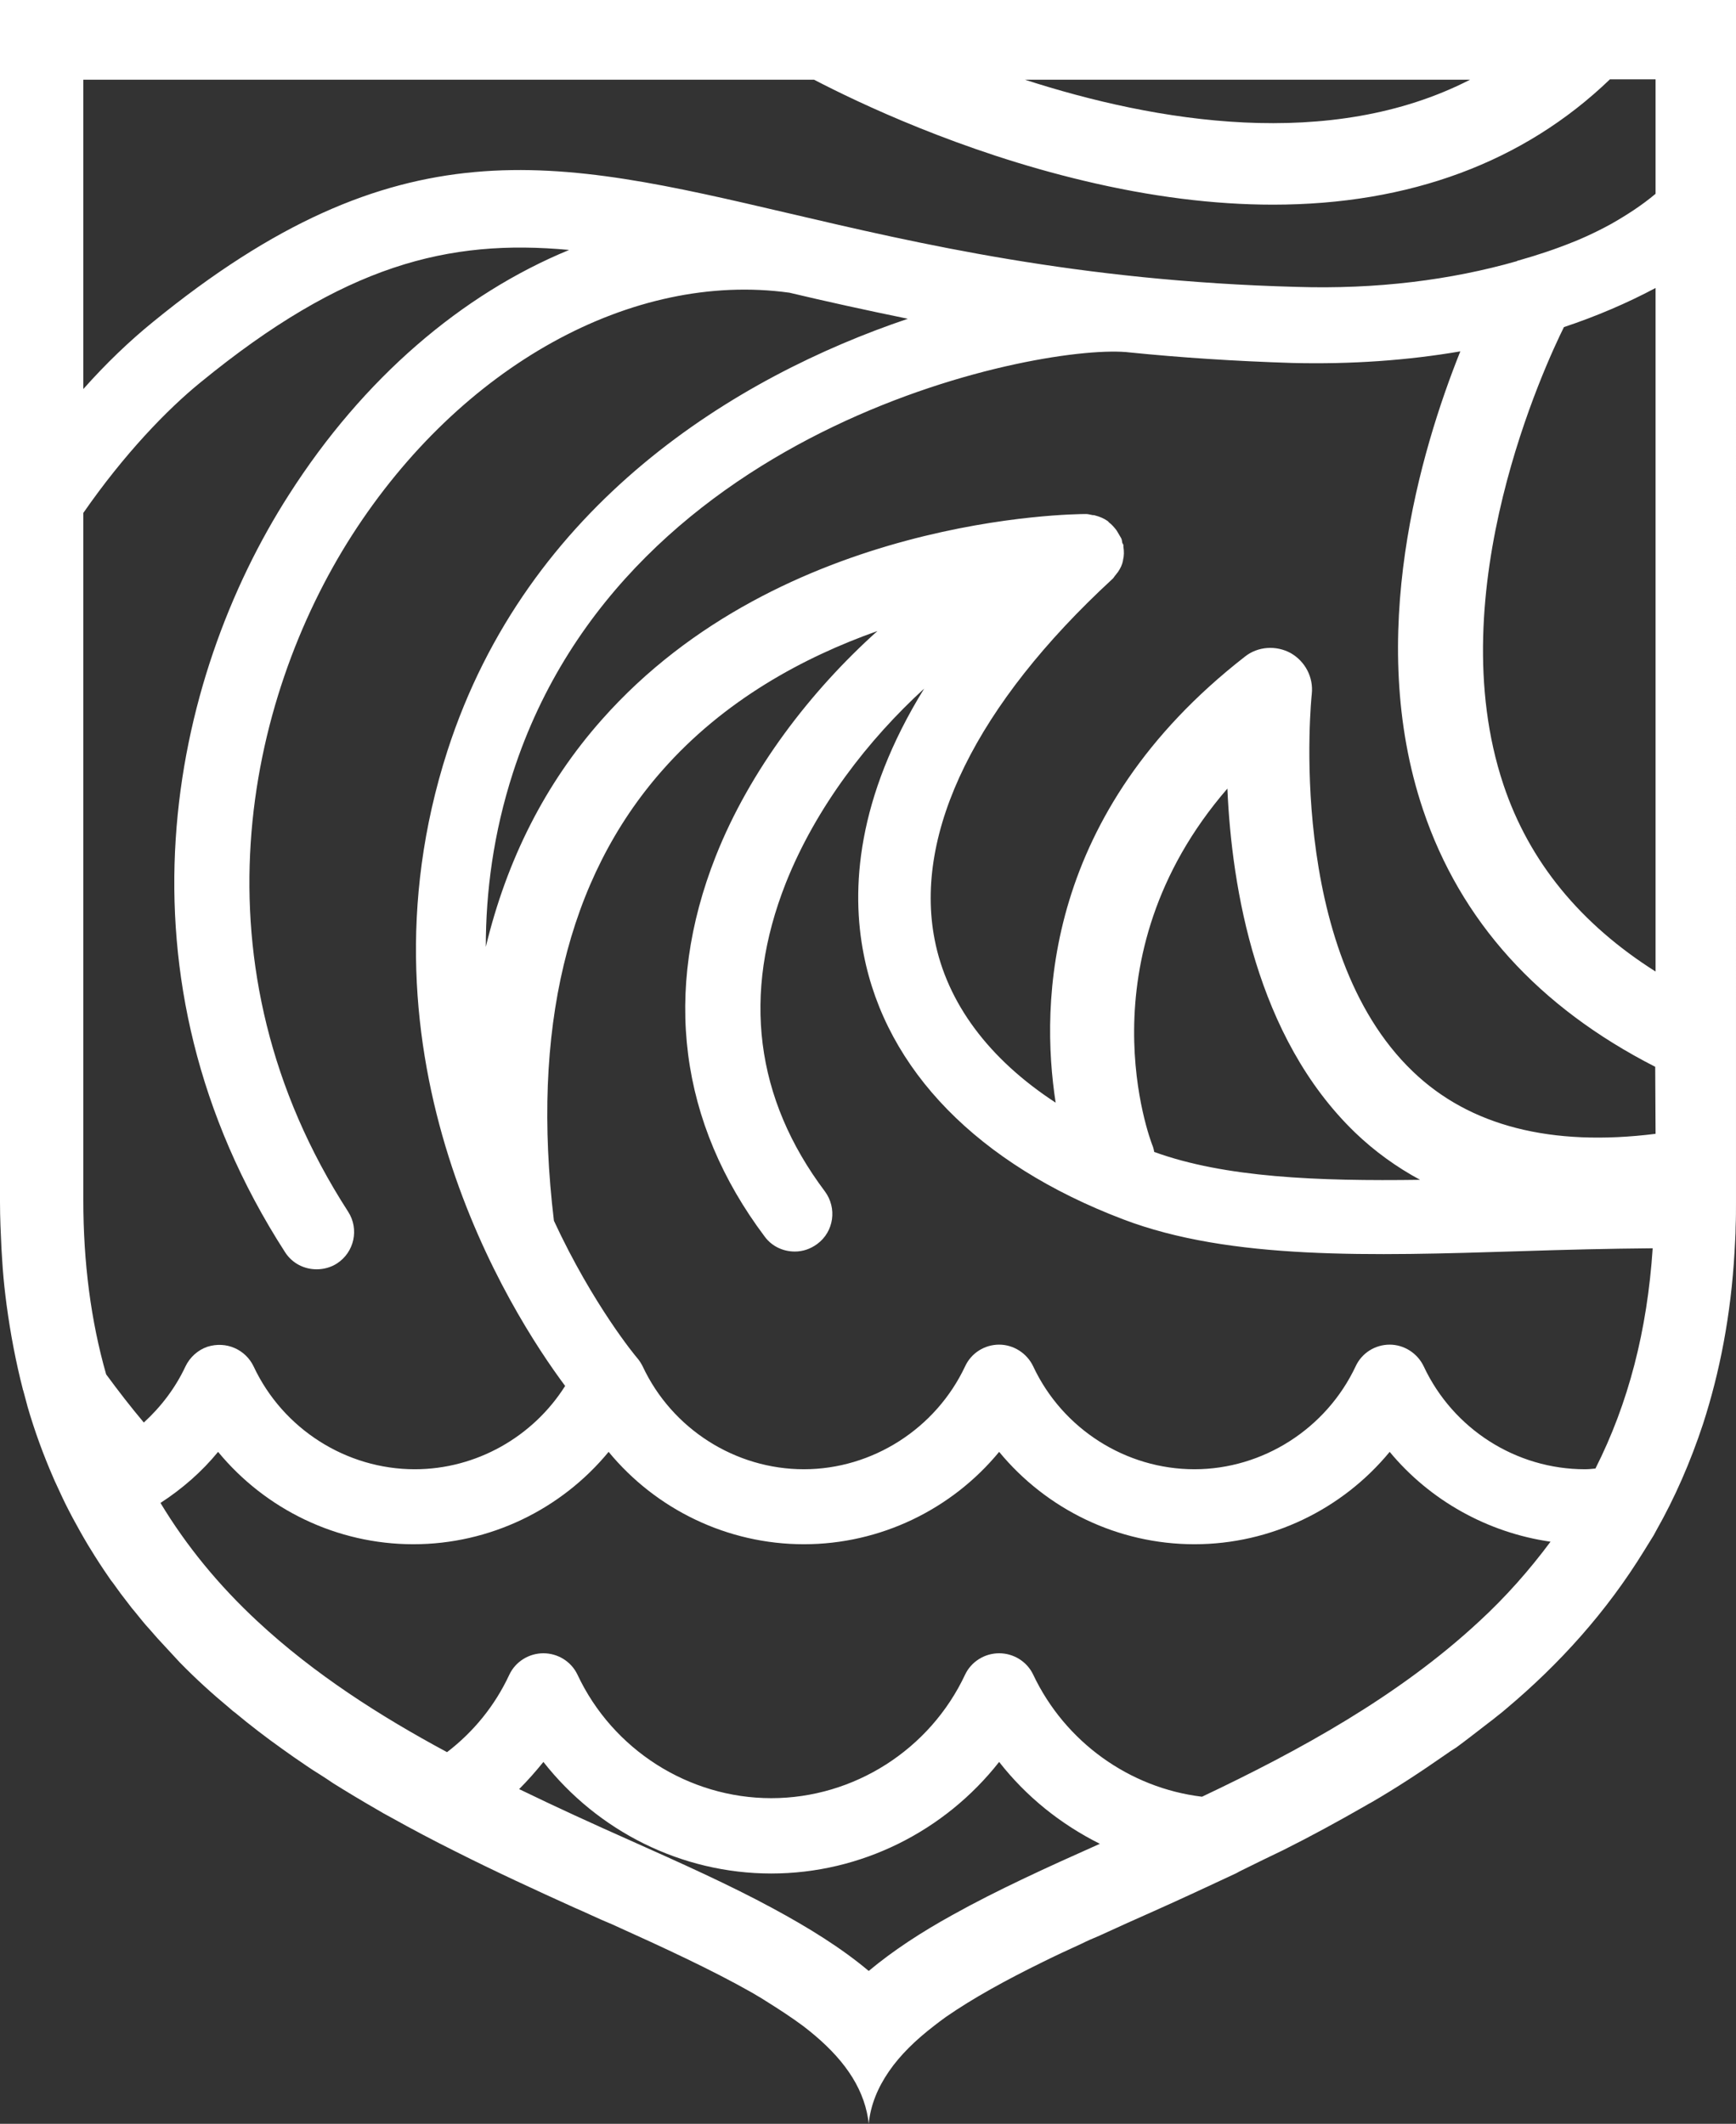 <svg viewBox="0 0 479.2 586.3" xmlns="http://www.w3.org/2000/svg" data-sanitized-data-name="Layer 1" data-name="Layer 1" id="Layer_1">
  <rect x="0" y="0" width="479.2" height="586.3" fill="#333333" stroke="none"/>
  <defs>
    <style>
      .cls-1 {
        fill: #fff;
      }
    </style>
  </defs>
  <path d="M31.2,437c1.4,2,2.9,4,4.4,5.9,.5,.7,1,1.3,1.6,2,1.4,1.7,2.7,3.4,4.2,5,.7,.8,1.4,1.6,2.1,2.4,2,2.2,4.1,4.4,6.1,6.6l.1,.1c4.3,4.4,8.8,8.5,13.5,12.4,.6,.5,1.1,1,1.7,1.4,4.2,3.5,8.5,6.8,13,10,1,.7,2,1.4,3.1,2.2,2.4,1.6,4.7,3.3,7.2,4.8,1.3,.8,2.6,1.7,3.8,2.5,4,2.5,8,4.9,12,7.2,1.3,.8,2.6,1.5,3.9,2.2,5.9,3.3,11.8,6.4,17.8,9.4,11.1,5.6,22.2,10.7,32.8,15.5,1.6,.7,3.2,1.4,4.7,2.1,1.9,.9,3.8,1.7,5.7,2.5,14.4,6.5,27.6,12.6,38.7,18.9,1.3,.8,2.6,1.5,3.8,2.3,3.7,2.3,7.2,4.6,10.3,6.9,9.3,7.1,15.6,14.8,17.6,23.9,.2,1,.4,2,.5,3.1h0c.5-5.2,2.5-10,5.6-14.5s7.3-8.6,12.5-12.6c1-.8,2.1-1.6,3.2-2.4,7.5-5.2,16.6-10.2,26.8-15.2,3.4-1.7,6.9-3.3,10.6-5,1.6-.8,3.2-1.5,4.9-2.2,5-2.3,10.1-4.6,15.3-6.9,7.4-3.3,14.9-6.8,22.6-10.4,.3-.2,.6-.3,.9-.5,2.1-1,4.2-2.1,6.3-3.1,1.9-.9,3.9-1.9,5.8-2.8,7.6-3.8,15.1-7.9,22.6-12.2,.5-.3,1-.6,1.6-.9,6.9-4,13.6-8.4,20.2-13,1.1-.8,2.2-1.5,3.3-2.2,3-2.2,5.9-4.5,8.9-6.8,.8-.6,1.6-1.2,2.3-1.8h0c.9-.7,1.8-1.4,2.7-2.2h0c14.5-12.2,27.5-26.5,38-43.6,.9-1.4,1.7-2.8,2.6-4.2,.2-.4,.5-.9,.7-1.3,5.1-9,9.4-18.8,12.9-29.4h0c4.6-14.2,7.7-30,8.7-47.5h0c.1-2.3,.3-4.6,.3-6.9,.1-2.3,.1-4.7,.1-7.1V107.4h0V0H0V331.8c0,4.4,.2,8.6,.4,12.8,.1,1.1,.1,2.1,.2,3.2,.2,3.4,.5,6.6,.9,9.9,.1,.8,.2,1.6,.3,2.4,1.1,8.2,2.6,16,4.5,23.4,0,.1,0,.2,.1,.3,.4,1.4,.7,2.7,1.1,4.1,0,.1,.1,.3,.1,.4,2,6.9,4.4,13.4,7.1,19.6,.3,.7,.6,1.4,.9,2,1.1,2.4,2.2,4.8,3.4,7.1,.4,.7,.7,1.4,1.1,2.1,1.4,2.6,2.8,5.1,4.3,7.6,.2,.3,.3,.5,.5,.8,1.7,2.8,3.4,5.4,5.2,8,.3,.5,.7,1,1.1,1.5Zm231.8,91.6c-8.7,4.8-16.5,9.9-23.2,15.5-7.5-6.3-16.5-11.9-26.5-17.3-12-6.5-25.4-12.5-39.5-18.8-9.9-4.4-20.2-9.1-30.5-14.1,2.4-2.4,4.6-4.9,6.7-7.5,15,19.1,38.1,30.8,62.9,30.8s47.9-11.7,62.9-30.8c7.5,9.6,17,17.2,27.8,22.6-14.6,6.5-28.4,12.8-40.6,19.6Zm145.2-80.9c-22.2,20.6-49.6,35.6-76.4,48.3-20-2.4-37.8-15.1-46.6-33.7-1.7-3.6-5.4-5.9-9.4-5.9s-7.7,2.3-9.4,5.9c-9.7,20.7-30.7,34.1-53.5,34.1s-43.8-13.4-53.5-34.1c-1.7-3.6-5.4-5.9-9.4-5.9s-7.7,2.3-9.4,5.9c-4,8.6-9.9,15.8-17.2,21.4-18.6-10-36.7-21.6-52.2-36-10.8-10-19.8-21-26.9-32.8,6-3.9,11.4-8.6,15.9-14.1,13.1,15.9,32.8,25.5,53.9,25.5s40.8-9.6,53.9-25.5c13.1,15.9,32.8,25.5,53.9,25.5s40.8-9.6,53.9-25.5c13.1,15.9,32.8,25.5,53.9,25.5s40.8-9.6,53.9-25.5c11.1,13.4,27,22.3,44.4,24.8-5.8,7.8-12.3,15.2-19.8,22.1Zm32.2-42.3c-1,.1-1.9,.2-2.9,.2-19,0-36.4-11.1-44.5-28.4-1.7-3.6-5.4-6-9.4-6s-7.7,2.3-9.4,6c-8.1,17.2-25.6,28.4-44.5,28.4s-36.4-11.1-44.5-28.4c-1.7-3.6-5.4-6-9.4-6s-7.7,2.3-9.4,6c-8.1,17.2-25.6,28.4-44.5,28.4s-36.4-11.1-44.5-28.4c-.4-.8-.9-1.6-1.5-2.3h0c-.3-.3-12.2-14.6-23-37.9-6.3-52.6,3.6-94.4,29.8-124.2,17.2-19.6,39.2-31.4,59.5-38.6-18.5,16.6-35.2,38.4-44.6,62.1-14.8,37.4-10.1,73.7,13.5,105.1,2,2.7,5.1,4.1,8.3,4.1,2.2,0,4.3-.7,6.2-2.1,4.6-3.4,5.5-9.9,2.1-14.5-19.3-25.7-22.9-54.4-10.8-85.1,8.4-21.1,22.8-39.6,38.2-53.7-18.7,30.3-20.2,55.5-16.7,73.3,6.2,32,31.6,58,71.6,73.2,29.6,11.3,68.5,10.1,109.8,8.8,12.2-.4,24.4-.7,36.4-.8-1.5,22.7-6.7,42.8-15.8,60.8Zm-101.6-187.7c1.2,27.4,7.9,68.5,35.2,94.9,5.4,5.2,11.5,9.6,18,13.1-28.2,.4-53.9-.6-73.4-7.7-.1-.7-.3-1.4-.6-2.1-.2-.6-19.9-51.1,20.8-98.2Zm118.2,95.3c-28.7,3.6-51.3-2.1-67-17.2-35.2-33.7-28-103.5-27.9-104.2,.5-4.6-1.8-9-5.8-11.3-4-2.2-9.1-1.9-12.7,1-55.3,43.1-56.5,95.3-52.2,123.1-18.4-12-30-27.5-33.4-45-5.8-29.7,11.6-65,49-99.5,.4-.3,.6-.8,.9-1.1,.2-.3,.5-.6,.7-.9,.7-1,1.2-2.1,1.4-3.2v-.1c.3-1.2,.3-2.4,.1-3.7v-.4c0-.2-.2-.4-.3-.6-.1-.5-.1-.9-.3-1.3-.2-.4-.5-.8-.7-1.2-.2-.3-.4-.7-.6-1-.6-.8-1.3-1.6-2.1-2.2-.1-.1-.2-.3-.4-.4-1-.7-2.2-1.2-3.4-1.5-.2-.1-.5-.1-.7-.1-.6-.1-1.2-.3-1.8-.3-3.4,0-84,.6-133.7,56.8-15.6,17.6-26.2,38.6-32,62.7,0-15.2,2.1-31.4,7.5-48.1,31.5-97.4,147.8-118.8,170.3-116h0c13.9,1.4,28.8,2.4,44.8,2.9,16.3,.4,31.8-.7,46.4-3.2-10.9,27.2-26.3,78.9-10.3,126.5,10.3,30.7,31.8,54.5,64.1,71l.1,18.5h0Zm0-44.8c-20.7-13.1-34.9-30.3-42-51.6-17.8-53.3,11.8-116.4,16.7-126.3,9-3,17.4-6.6,25.3-10.8v188.7ZM395.1,22h10.7c-38.6,19.8-86.7,11.7-122.9,0h112.2ZM23,96.2V22H224.7c12.3,6.4,40.4,19.8,74.5,27.9,18.4,4.4,35.9,6.6,52.2,6.6,37.6,0,69.2-11.7,93-34.6h12.6v31.6c-3.8,3.2-8,5.9-12.4,8.4-2.2,1.2-4.4,2.3-6.6,3.3-.3,.1-.6,.3-.9,.4-.9,.4-1.8,.8-2.6,1.1-4.9,2-10,3.7-15.3,5.2-.2,0-.4,.1-.5,.2-18.2,5.2-38.7,7.8-60.8,7.1-60.3-1.6-104.6-12-140.1-20.3-65-15.2-108-25.2-175.6,30-6.4,5.2-12.9,11.4-19.2,18.5,0,.2,0-11.2,0-11.2Zm0,235.1V141.6c11.3-16.3,23.2-28.6,32.3-36,39.7-32.5,68.4-39.7,101.8-36.6-29.6,12.2-56.8,35.4-77.3,67.5-32.8,51.1-50.3,132.9-1.1,209.2,2,3.1,5.3,4.7,8.7,4.7,1.9,0,3.9-.5,5.6-1.6,4.8-3.1,6.2-9.5,3.1-14.3-43.9-68-28.2-141.1,1.1-186.8,30-46.7,77.3-72.9,120.7-66.9,10.1,2.4,21,4.8,32.7,7.2-47.4,16-105.1,51.1-127.1,119.3-27.4,85.1,17.5,155.2,32.5,175.3-8.9,14.1-24.6,23-41.5,23-18.9,0-36.4-11.1-44.5-28.4-2.2-4.6-7.5-7.1-12.8-5.4-2.6,.9-4.8,2.9-6,5.4-2.8,6-6.8,11.2-11.5,15.5-3.7-4.4-7.1-8.8-10.4-13.3-4.2-14.7-6.3-30.8-6.3-48.1Z" class="cls-1"></path>
</svg>